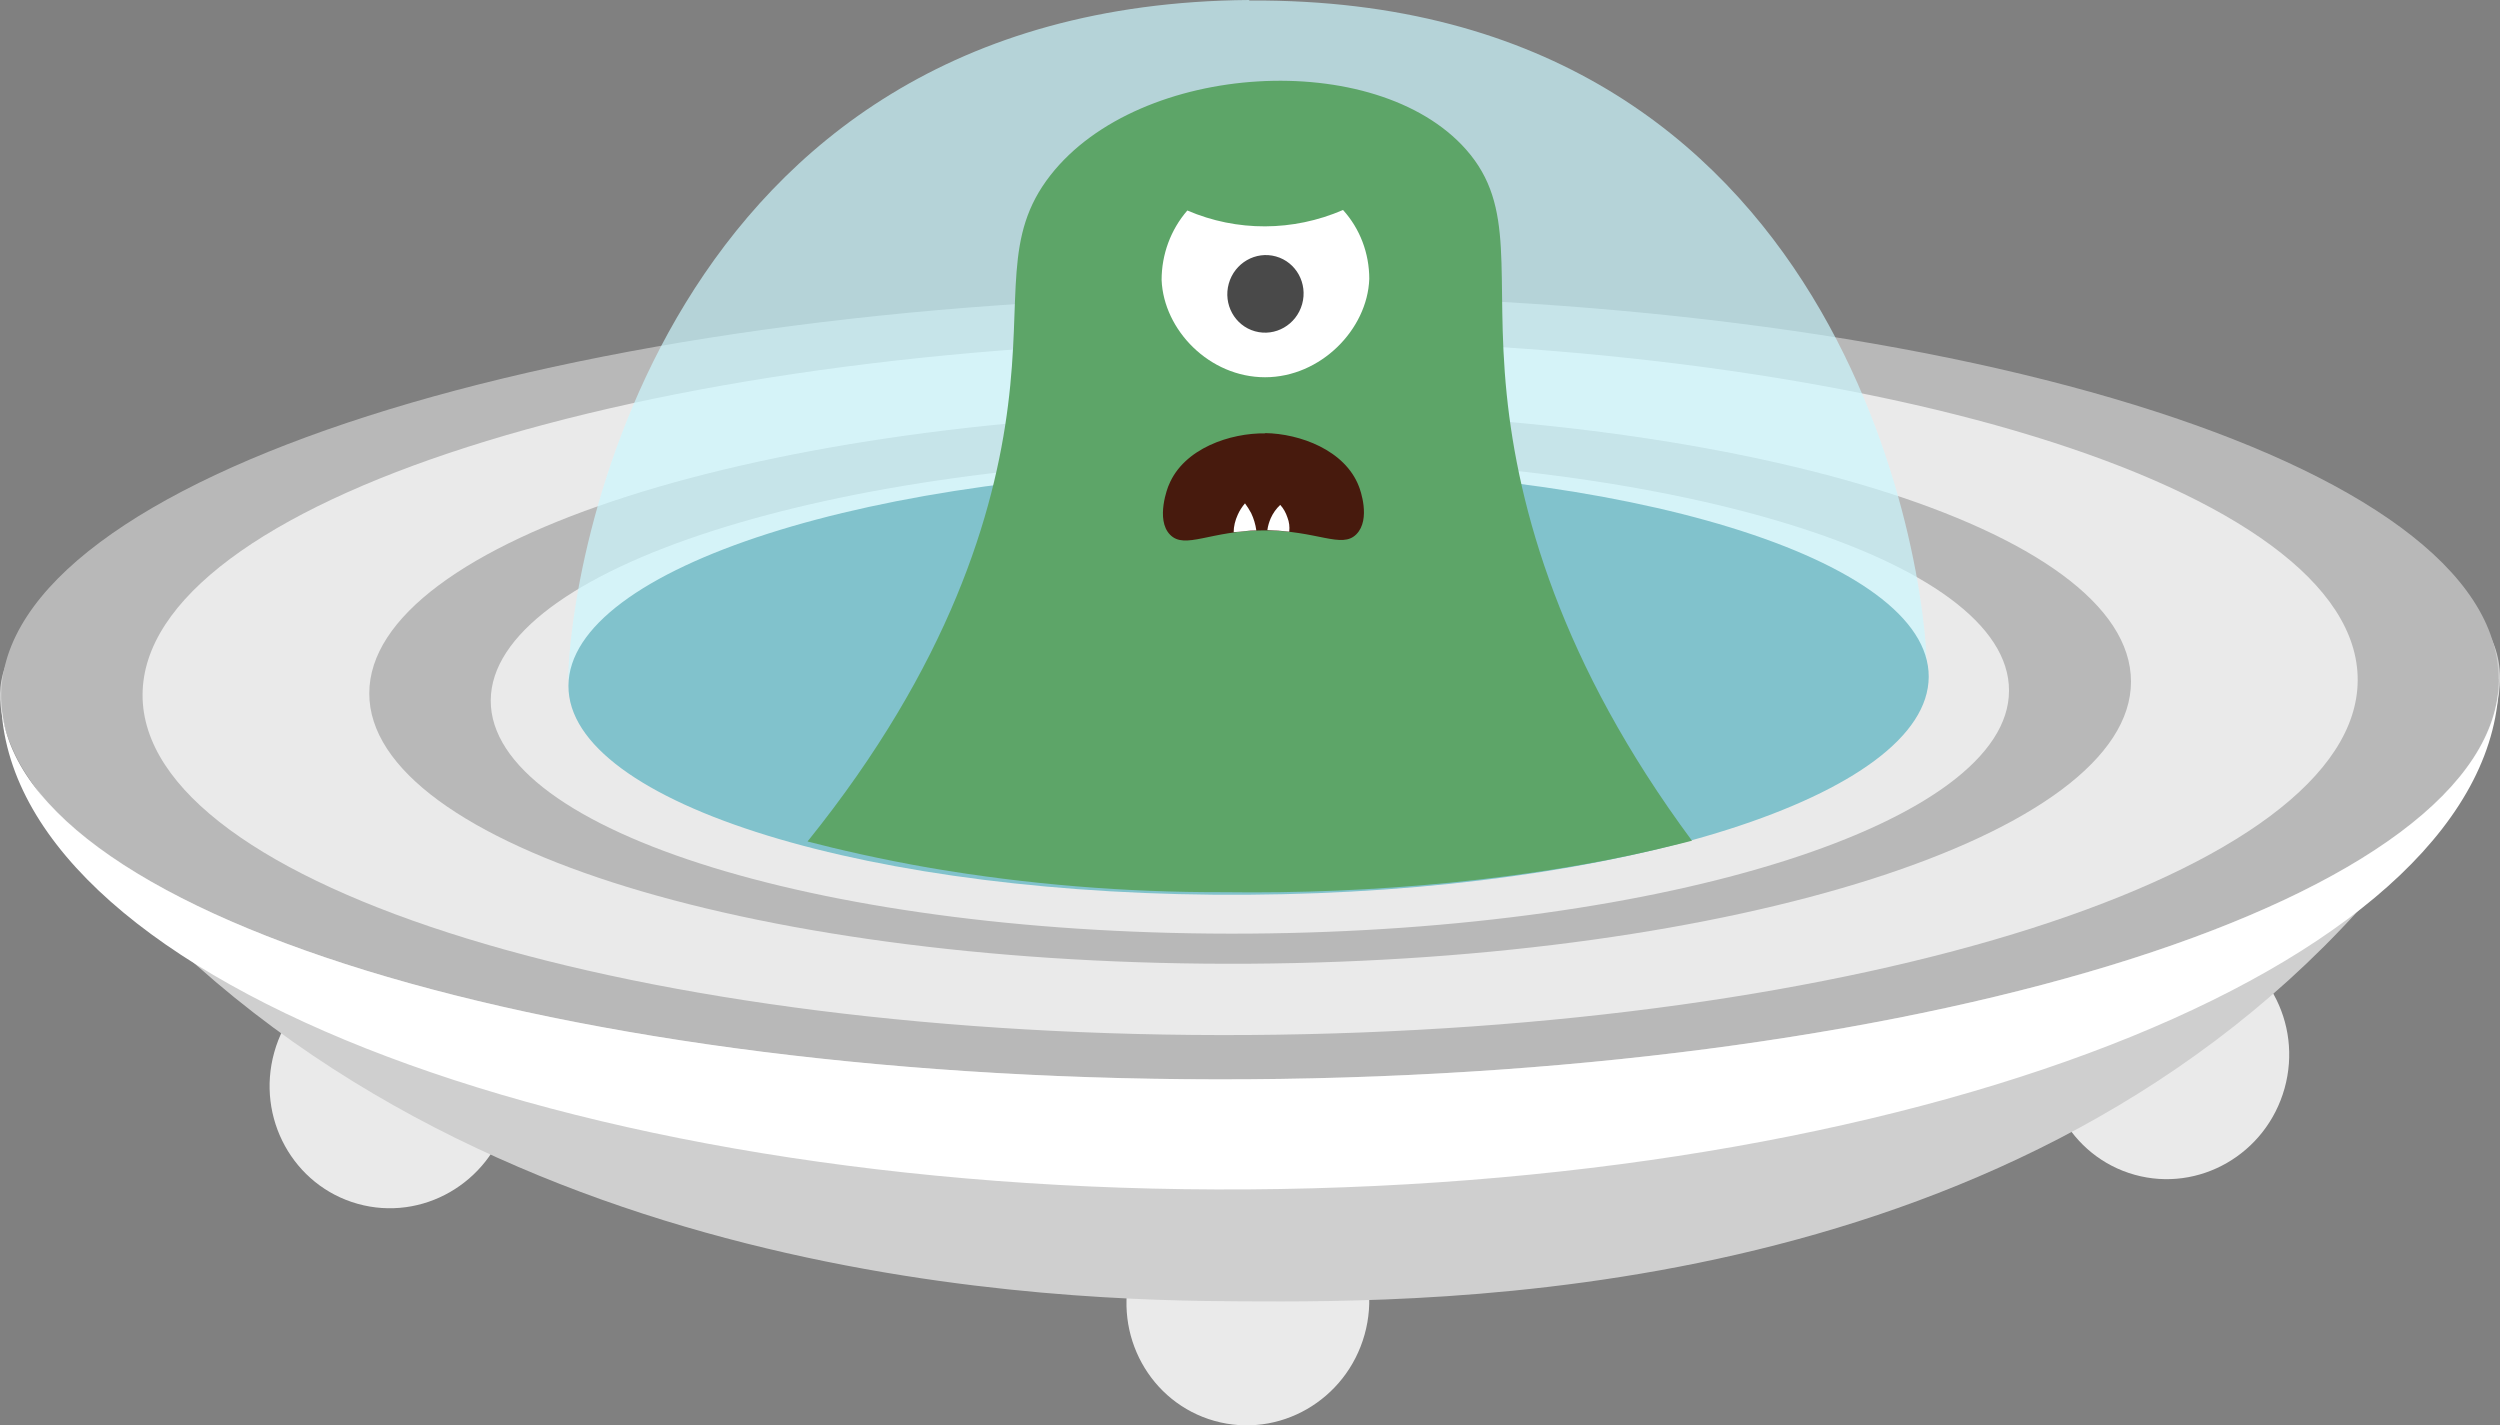 <?xml version="1.0" encoding="UTF-8"?>
<svg id="Layer_2" xmlns="http://www.w3.org/2000/svg" viewBox="0 0 97.15 55.39">
  <rect x="0" y="0" width="97.15" height="55.39" fill="#808080" stroke="none"/>
  <defs>
    <style>
      .cls-1 {
        fill: #b8b8b8;
      }

      .cls-2 {
        fill: #494949;
      }

      .cls-3 {
        fill: #5da568;
      }

      .cls-4 {
        fill: #fff;
      }

      .cls-5 {
        fill: #81c2cc;
      }

      .cls-6 {
        fill: #cfcfcf;
      }

      .cls-7 {
        fill: #471a0d;
      }

      .cls-8 {
        fill: #eaeaea;
      }

      .cls-9 {
        fill: #ccf8ff;
        isolation: isolate;
        opacity: .69;
      }
    </style>
  </defs>
  <g id="Layer_1-2" data-name="Layer_1">
    <g id="Layer_2-2" data-name="Layer_2">
      <g id="Layer_1-2">
        <ellipse class="cls-8" cx="84.24" cy="41.02" rx="4.8" ry="4.71" transform="translate(22.03 111.09) rotate(-74.36)"/>
        <ellipse class="cls-8" cx="48.5" cy="50.59" rx="4.8" ry="4.71" transform="translate(-13.3 83.66) rotate(-74.36)"/>
        <ellipse class="cls-8" cx="15.19" cy="42.16" rx="4.8" ry="4.71" transform="translate(-29.5 45.42) rotate(-74.36)"/>
        <path class="cls-6" d="M91.62,35.41c-13.93,15.31-35.88,15.2-43.39,15.16-6.77-.03-29.88-.48-44.04-16.52C1.81,31.38-.68,28.48.17,25.99c1.97-5.74,19.32-1.86,48.55-2.18,29.28-.33,46.02-4.61,48.21,1.28,1.18,3.19-2.61,7.36-5.31,10.32Z"/>
        <path class="cls-1" d="M97.1,26.39c-.03,8.41-21.78,15.37-48.59,15.55C21.71,42.13.02,35.45.05,27.03c.03-8.42,21.77-15.37,48.57-15.54,26.8-.18,48.5,6.5,48.47,14.91Z"/>
        <path class="cls-8" d="M91.62,26.43c-.02,7.46-19.31,13.63-43.08,13.79-23.77.16-43.02-5.77-43-13.22.02-7.46,19.31-13.63,43.08-13.79,23.77-.16,43.02,5.75,43,13.22Z"/>
        <path class="cls-1" d="M82.81,26.49c0,5.93-15.36,10.84-34.26,10.96-18.9.12-34.21-4.58-34.2-10.51s15.36-10.84,34.26-10.95c18.9-.11,34.21,4.56,34.2,10.5Z"/>
        <path class="cls-8" d="M78.07,26.84c0,5.1-13.23,9.33-29.53,9.44-16.3.11-29.49-3.95-29.47-9.06.02-5.11,13.24-9.35,29.53-9.44s29.49,3.93,29.47,9.06Z"/>
        <path class="cls-4" d="M48.51,41.94C21.71,42.12.01,35.45.04,27.04c-.03,10.77,21.66,19.36,48.46,19.18,26.8-.18,48.57-9.06,48.61-19.83-.03,8.41-21.78,15.37-48.59,15.55Z"/>
        <path class="cls-9" d="M74.88,26.09c.01-4.02-3.16-26.19-26.28-26.07h-.04s-.03-.02-.03-.02h0c-23.12.19-26.43,22.4-26.45,26.41l26.4-.7,26.4.37Z"/>
        <path class="cls-5" d="M74.95,26.3c-.02,4.6-11.86,8.37-26.46,8.47-14.6.1-26.42-3.54-26.4-8.12s11.85-8.37,26.47-8.46,26.41,3.54,26.39,8.11Z"/>
        <path class="cls-3" d="M65.75,32.67c-.86.22-2,.5-3.34.76-.75.14-2.94.56-6.05.87-2.93.29-5.87.41-8.81.37-3.82.01-7.63-.3-11.39-.94-1.96-.34-3.62-.73-4.78-1.03,5.56-6.9,7.27-12.81,7.79-16.94.55-4.32-.21-6.57,1.65-8.95,3.47-4.44,12.66-4.95,16.15-1,1.98,2.24,1.1,4.78,1.58,9.51.45,4.41,2.07,10.43,7.2,17.35Z"/>
        <path class="cls-7" d="M49.16,16.83c1.35.02,3.11.66,3.65,2.08.04.1.47,1.27-.1,1.85s-1.52-.15-3.59-.15c-2.08,0-3.07.76-3.65.17s-.08-1.88-.05-1.93c.58-1.43,2.4-2.03,3.75-2.01Z"/>
        <path class="cls-4" d="M50.1,20.66c.02-.19,0-.37-.07-.55-.06-.18-.15-.35-.28-.49-.16.15-.28.32-.37.52-.06.14-.11.3-.13.46l.42.02.43.04Z"/>
        <path class="cls-4" d="M47.94,20.69c0-.24.06-.47.16-.69.07-.16.17-.31.28-.44.09.12.17.25.24.38.1.21.17.44.2.67-.14,0-.29.01-.44.03s-.3.03-.44.04Z"/>
        <path class="cls-4" d="M53.21,10.84c-.07,1.96-1.89,3.82-4.05,3.82s-3.94-1.83-4.02-3.78c0-.99.35-1.95,1-2.7,1.93.83,4.11.82,6.05-.02.66.73,1.02,1.68,1.02,2.68Z"/>
        <ellipse class="cls-2" cx="49.18" cy="11.42" rx="1.51" ry="1.48" transform="translate(24.92 55.7) rotate(-74.36)"/>
      </g>
    </g>
  </g>
</svg>